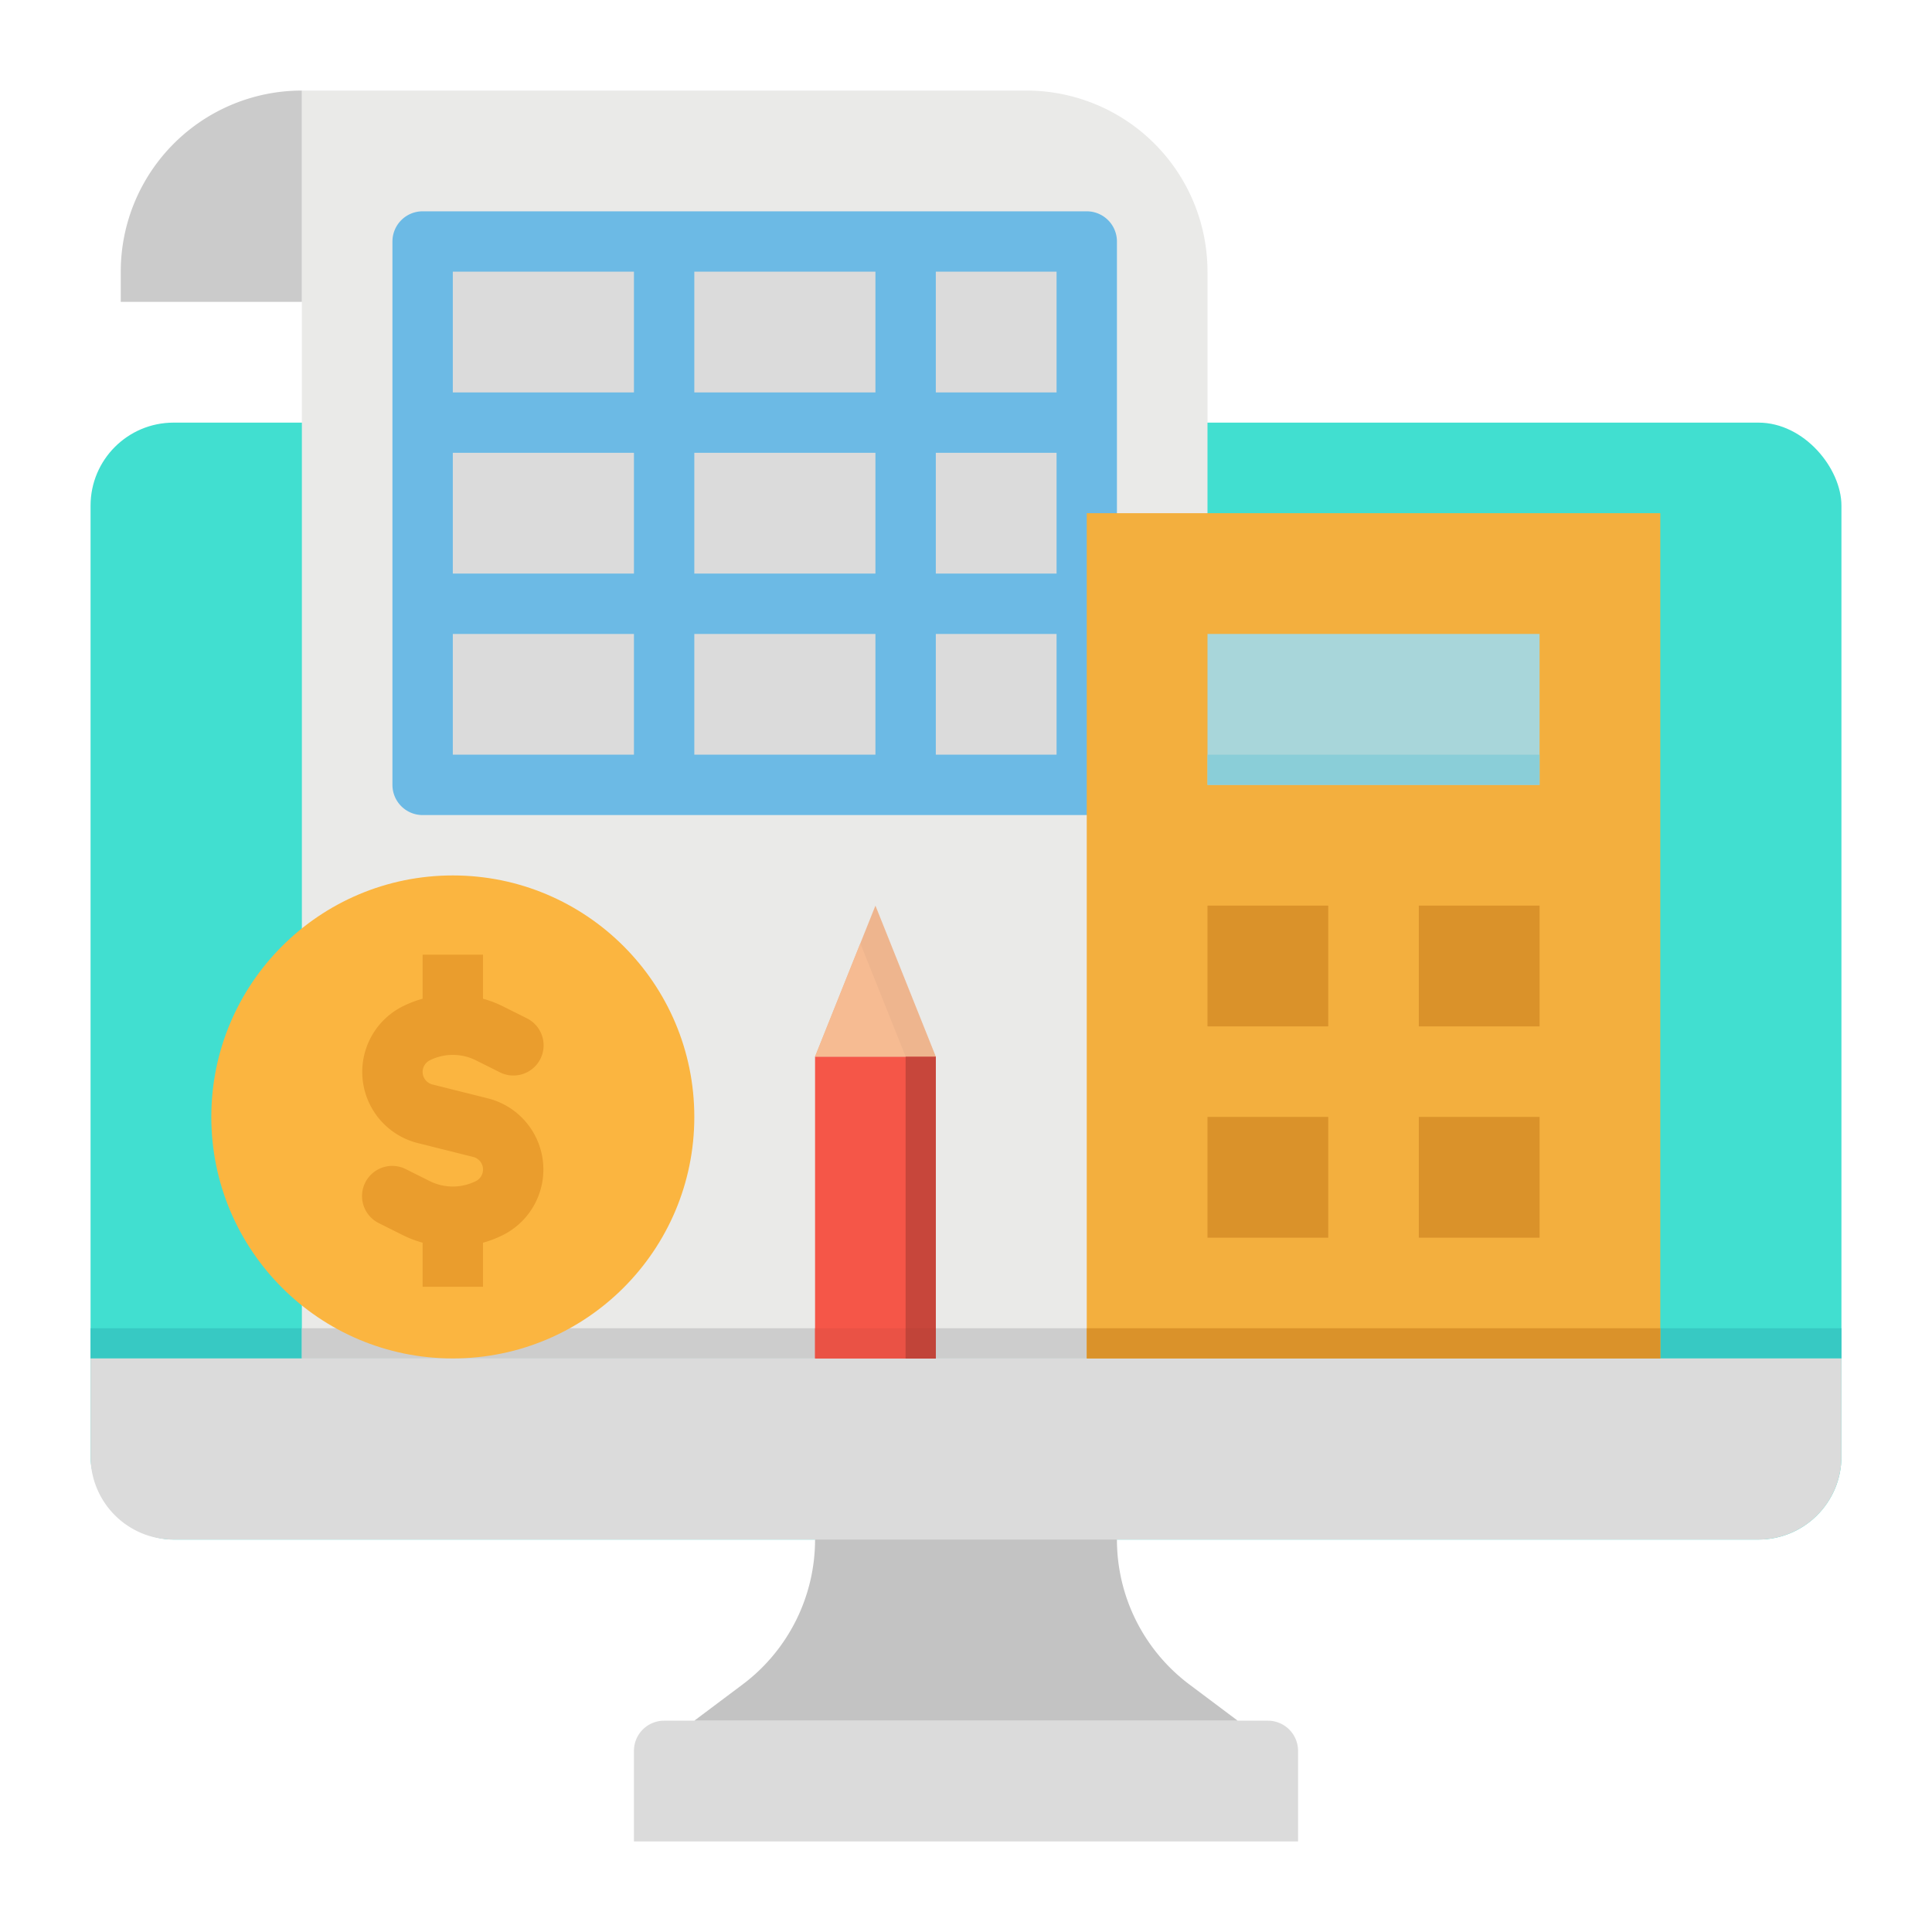 <svg height="512" viewBox="0 0 512 512" width="512" xmlns="http://www.w3.org/2000/svg"><g id="flat"><rect fill="#41dfd0" height="296" rx="22" width="464" x="24" y="112"/><path d="m24 352h464v8h-464z" fill="#37c9c3"/><path d="m320 360h-240v-336h192a48 48 0 0 1 48 48z" fill="#eaeae8"/><path d="m80 352h208v8h-208z" fill="#cdcdcd"/><path d="m80 80h-48v-8a48 48 0 0 1 48-48z" fill="#cbcbcb"/><path d="m112 64h176v144h-176z" fill="#dbdbdb"/><path d="m288 56h-176a8 8 0 0 0 -8 8v144a8 8 0 0 0 8 8h176a8 8 0 0 0 8-8v-144a8 8 0 0 0 -8-8zm-8 48h-32v-32h32zm-96 48v-32h48v32zm48 16v32h-48v-32zm-64-16h-48v-32h48zm16-48v-32h48v32zm64 16h32v32h-32zm-80-48v32h-48v-32zm-48 96h48v32h-48zm128 32v-32h32v32z" fill="#6cbae5"/><path d="m176 456h160a8 8 0 0 1 8 8v24h-176v-24a8 8 0 0 1 8-8z" fill="#dbdbdb"/><path d="m328 456h-144l12.8-9.6a48 48 0 0 0 19.2-38.4l40-8 40 8a48 48 0 0 0 19.2 38.4z" fill="#c3c3c3"/><path d="m466 408h-420a22 22 0 0 1 -22-22v-26h464v26a22 22 0 0 1 -22 22z" fill="#dbdbdb"/><circle cx="120" cy="296" fill="#fbb540" r="64"/><path d="m129.276 291.073-14.671-3.673a3.438 3.438 0 0 1 -.7-6.411 13.7 13.7 0 0 1 12.2 0l6.322 3.161a8 8 0 1 0 7.156-14.31l-6.323-3.161a29.277 29.277 0 0 0 -5.26-2.008v-11.671h-16v11.671a29.277 29.277 0 0 0 -5.255 2.013 19.438 19.438 0 0 0 3.979 36.243l14.676 3.673a3.438 3.438 0 0 1 .7 6.411 13.707 13.707 0 0 1 -12.2 0l-6.322-3.161a8 8 0 1 0 -7.156 14.31l6.323 3.161a29.277 29.277 0 0 0 5.255 2.008v11.671h16v-11.671a29.277 29.277 0 0 0 5.255-2.013 19.438 19.438 0 0 0 -3.979-36.243z" fill="#ea9d2d"/><path d="m288 136h152v224h-152z" fill="#f3af3e"/><path d="m288 352h152v8h-152z" fill="#da922a"/><path d="m320 168h88v40h-88z" fill="#a8d6da"/><path d="m320 200h88v8h-88z" fill="#8aced8"/><g fill="#da922a"><path d="m320 240h32v32h-32z"/><path d="m320 296h32v32h-32z"/><path d="m376 296h32v32h-32z"/><path d="m376 240h32v32h-32z"/></g><path d="m216 280h32v80h-32z" fill="#f55648"/><path d="m216 352h32v8h-32z" fill="#ea5245"/><path d="m240 280h8v80h-8z" fill="#c7463b"/><path d="m240 352h8v8h-8z" fill="#c14439"/><path d="m248 280h-32l16-40z" fill="#eeb58e"/><path d="m240 280h-24l12-30z" fill="#f6bb92"/></g></svg>